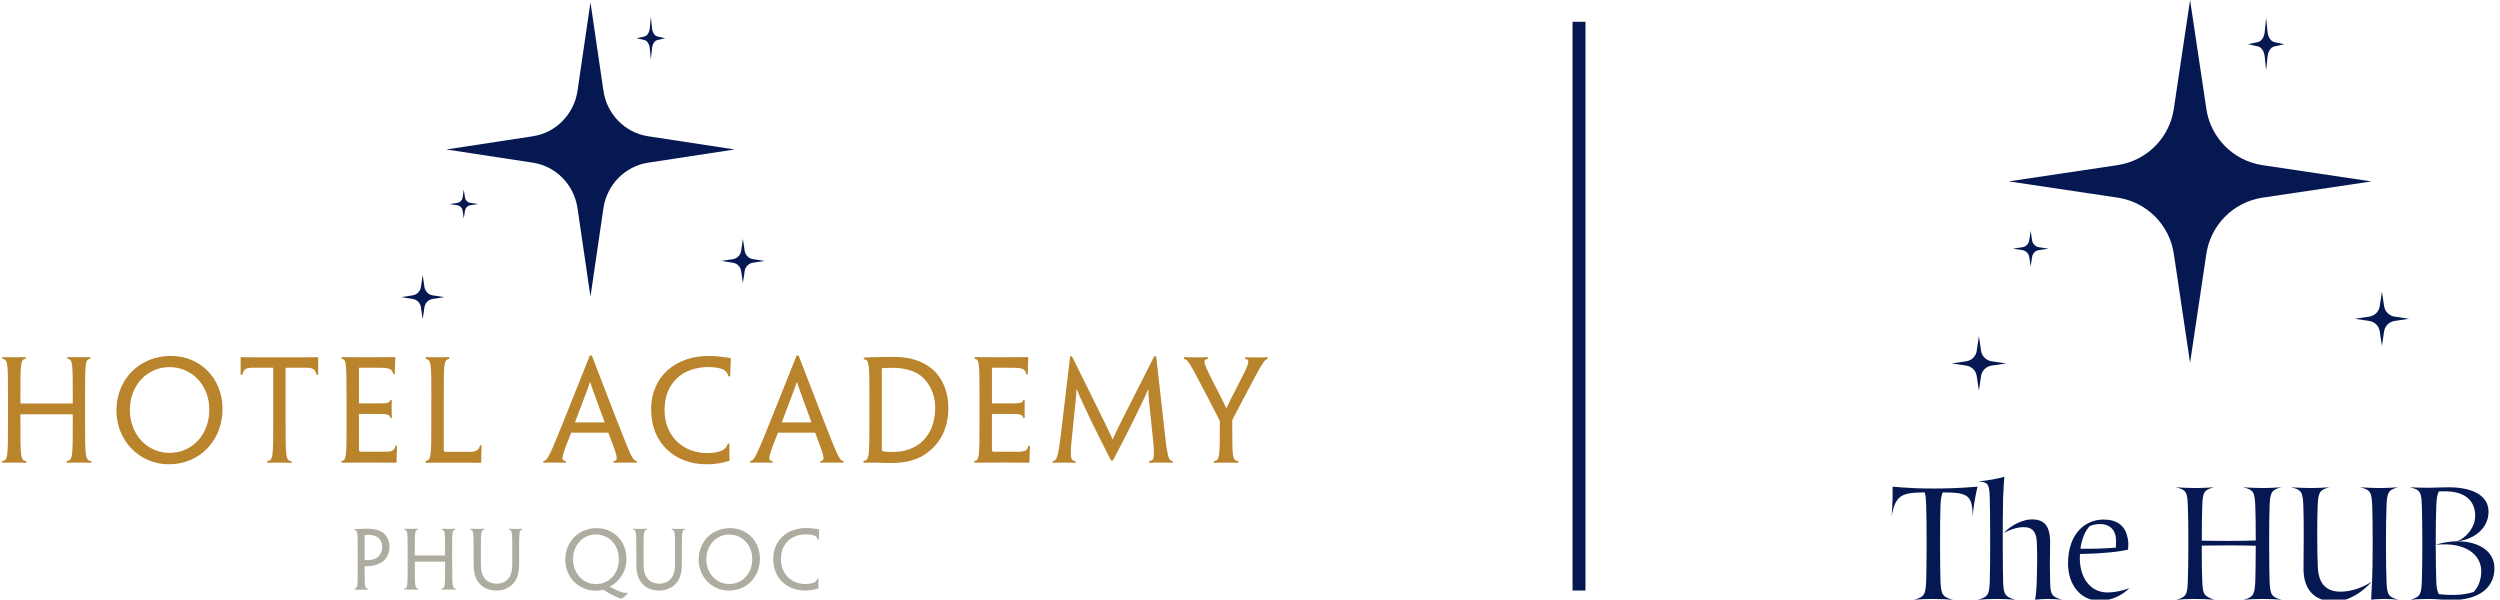 <svg width="271" height="65" viewBox="0 0 271 65" fill="none" xmlns="http://www.w3.org/2000/svg">
<g clip-path="url(#clip0_772_2112)">
<path d="M171.867 2.361H170.463V64.013H171.867V2.361Z" fill="#061851"/>
<g clip-path="url(#clip1_772_2112)">
<path d="M239.17 27.512L237.405 39.322L235.641 27.512C235.174 24.361 232.697 21.892 229.554 21.425L217.744 19.661L229.554 17.897C232.705 17.422 235.174 14.953 235.641 11.803L237.405 0L239.17 11.81C239.637 14.961 242.113 17.43 245.256 17.904L257.066 19.668L245.256 21.425C242.113 21.9 239.644 24.369 239.17 27.512Z" fill="#061851"/>
<path d="M214.749 40.76L214.512 42.347L214.274 40.76C214.193 40.174 213.733 39.722 213.147 39.633L211.568 39.396L213.147 39.159C213.733 39.07 214.193 38.617 214.274 38.032L214.512 36.445L214.749 38.032C214.838 38.61 215.297 39.07 215.876 39.159L217.455 39.396L215.876 39.633C215.297 39.722 214.838 40.174 214.749 40.76Z" fill="#061851"/>
<path d="M220.28 27.853L220.124 28.891L219.968 27.853C219.909 27.475 219.612 27.171 219.227 27.112L218.189 26.956L219.227 26.8C219.605 26.741 219.909 26.444 219.968 26.059L220.124 25.021L220.28 26.059C220.339 26.444 220.635 26.741 221.021 26.8L222.059 26.956L221.021 27.112C220.635 27.171 220.339 27.468 220.28 27.853Z" fill="#061851"/>
<path d="M258.438 35.919L258.201 37.506L257.963 35.919C257.874 35.334 257.422 34.881 256.836 34.792L255.257 34.555L256.836 34.318C257.422 34.229 257.874 33.769 257.963 33.191L258.201 31.605L258.438 33.191C258.527 33.769 258.986 34.229 259.565 34.318L261.144 34.555L259.565 34.792C258.979 34.881 258.519 35.341 258.438 35.919Z" fill="#061851"/>
<path d="M245.805 3.477L245.649 1.95L245.493 3.477C245.434 4.04 245.13 4.485 244.745 4.567L243.692 4.797L244.745 5.026C245.13 5.108 245.434 5.553 245.493 6.116L245.649 7.643L245.805 6.116C245.864 5.553 246.168 5.108 246.554 5.026L247.606 4.797L246.554 4.567C246.161 4.478 245.857 4.04 245.805 3.477Z" fill="#061851"/>
<path d="M266.345 58.673C268.766 58.673 270.397 59.799 270.397 61.598C270.397 63.902 268.43 65.045 265.807 65.045C264.815 65.045 264.227 64.927 263.302 64.927C262.596 64.927 261.755 64.961 261.268 65.011C262.394 64.725 262.478 64.372 262.529 62.96C262.596 61.464 262.596 56.504 262.529 54.873C262.478 53.444 262.428 53.091 261.234 52.822C261.755 52.855 262.68 52.872 263.319 52.872C263.991 52.872 264.395 52.822 265.387 52.822C267.775 52.805 269.758 53.578 269.758 55.478C269.758 57.176 268.313 58.471 266.345 58.673C267.321 58.303 268.313 57.193 268.313 55.882C268.279 54.2 267.136 53.259 265.034 53.259H264.395C264.176 53.578 264.126 54.099 264.092 54.873C264.008 56.605 264.025 61.548 264.092 62.96C264.109 63.599 264.176 64.07 264.378 64.406C264.883 64.473 265.437 64.49 265.975 64.49C266.766 64.49 267.505 64.372 268.144 64.171C268.766 63.515 268.968 62.624 268.968 61.934C268.968 60.051 267.152 58.723 264.042 59.059C264.563 58.858 265.538 58.673 266.345 58.673ZM261.217 52.822H261.234H261.217Z" fill="#061851"/>
<path d="M253.72 64.137C254.846 64.137 256.141 63.7 257.099 63.044C256.191 64.086 254.661 65.196 253.047 65.196C250.811 65.196 249.651 63.834 249.702 61.497C249.718 59.967 249.752 56.587 249.685 54.873C249.617 53.443 249.567 53.09 248.356 52.821C248.861 52.855 249.87 52.905 250.509 52.905C251.181 52.905 251.955 52.855 252.509 52.821C251.383 53.107 251.299 53.443 251.232 54.873C251.164 56.587 251.181 59.883 251.248 61.43C251.332 63.38 252.24 64.137 253.72 64.137ZM258.697 62.96C258.747 64.389 258.848 64.725 260.008 65.011C259.588 64.96 258.999 64.927 258.428 64.927C257.906 64.927 257.553 64.96 257.032 64.994C257.066 64.473 257.083 64.187 257.133 62.96C257.217 61.547 257.217 56.587 257.15 54.873C257.083 53.443 257.032 53.09 255.822 52.821C256.326 52.855 257.335 52.905 257.974 52.905C258.629 52.905 259.42 52.855 259.958 52.821C258.831 53.107 258.764 53.443 258.697 54.873C258.613 56.587 258.629 61.547 258.697 62.96Z" fill="#061851"/>
<path d="M246.022 62.96C246.089 64.389 246.173 64.725 247.333 65.011C246.846 64.96 245.837 64.927 245.181 64.927C244.525 64.927 243.735 64.96 243.197 65.011C244.324 64.725 244.408 64.389 244.475 62.96C244.492 62.27 244.525 60.74 244.525 59.16C243.079 59.109 240.372 59.109 238.674 59.143V59.345V60.017C238.674 61.262 238.691 62.422 238.725 62.96C238.775 64.389 238.876 64.624 240.036 65.011C239.532 64.96 238.54 64.927 237.884 64.927C237.228 64.927 236.438 64.96 235.9 65.011C237.027 64.725 237.111 64.389 237.161 62.96C237.228 61.547 237.245 56.587 237.161 54.873C237.111 53.443 237.06 53.09 235.85 52.821C236.354 52.855 237.346 52.905 238.002 52.905C238.657 52.905 239.448 52.855 239.986 52.821C238.859 53.107 238.775 53.443 238.725 54.873C238.691 55.68 238.674 57.058 238.674 58.605C240.221 58.639 242.625 58.656 244.525 58.588C244.525 57.109 244.508 55.646 244.475 54.873C244.408 53.443 244.357 53.09 243.147 52.821C243.651 52.855 244.66 52.905 245.299 52.905C245.971 52.905 246.745 52.855 247.3 52.821C246.173 53.107 246.089 53.443 246.022 54.873C245.954 56.587 245.971 61.547 246.022 62.96Z" fill="#061851"/>
<path d="M228.444 64.221C229.369 64.221 230.344 63.952 230.815 63.75C230.193 64.406 229.033 65.112 227.57 65.112C225.485 65.112 224.174 63.33 224.174 61.094C224.174 57.815 226.057 56.319 228.024 56.319C229.47 56.319 230.344 56.975 230.597 58.168C230.731 58.589 230.731 59.043 230.681 59.581C230.311 59.665 229.756 59.766 229.302 59.816C228.344 59.934 226.814 60.035 225.468 60.051C225.468 60.186 225.452 60.337 225.452 60.505C225.452 62.641 226.595 64.221 228.444 64.221ZM229.369 58.387C229.302 57.412 228.663 56.806 227.671 56.806C227.284 56.806 226.898 56.874 226.528 57.025C226.006 57.58 225.653 58.454 225.519 59.48C227.116 59.513 228.545 59.429 229.352 59.362C229.386 59.059 229.386 58.723 229.369 58.387Z" fill="#061851"/>
<path d="M217.137 63.044C217.187 64.406 217.322 64.692 218.465 65.011C217.91 64.961 217.053 64.927 216.414 64.927C215.758 64.927 214.934 64.961 214.396 65.011C215.522 64.709 215.64 64.423 215.691 63.027C215.758 61.077 215.741 55.495 215.691 53.948C215.64 52.418 215.489 52.267 214.43 52.183C215.186 52.132 216.683 51.88 217.271 51.678C217.221 52.233 217.17 53.191 217.137 53.948C217.069 56.537 217.103 61.766 217.137 63.044ZM222.231 63.027C222.265 64.44 222.382 64.692 223.542 65.011C223.038 64.961 222.55 64.927 222.063 64.927C221.525 64.927 221.105 64.961 220.6 65.011C220.667 64.658 220.751 64.137 220.785 63.027C220.819 61.632 220.852 60.522 220.802 59.009C220.785 57.664 220.348 57.143 219.356 57.143C218.65 57.143 217.775 57.445 217.187 57.798C218.044 56.857 219.356 56.302 220.247 56.302C221.558 56.302 222.281 56.941 222.231 58.992C222.197 60.589 222.197 61.783 222.231 63.027Z" fill="#061851"/>
<path d="M214.365 52.754C214.163 53.528 213.911 55.007 213.827 55.999C213.844 53.612 213.255 53.393 210.599 53.377C210.431 53.679 210.38 54.133 210.347 54.873C210.279 56.588 210.296 61.548 210.347 62.96C210.414 64.389 210.515 64.725 211.725 65.011C211.221 64.961 210.162 64.927 209.506 64.927C208.85 64.927 208.009 64.961 207.471 65.011C208.648 64.725 208.732 64.389 208.8 62.96C208.85 61.548 208.867 56.588 208.8 54.873C208.766 54.133 208.766 53.662 208.615 53.377C206.194 53.393 205.454 53.629 205.05 55.999C205.134 55.024 205.185 53.494 205.151 52.754C205.723 52.805 206.58 52.872 207.64 52.922C208.178 52.939 208.985 52.956 209.624 52.956C210.279 52.956 211.002 52.939 211.54 52.922C212.667 52.889 213.676 52.805 214.365 52.754Z" fill="#061851"/>
</g>
<path d="M38.772 59.885C38.772 57.713 38.772 57.498 38.432 57.437V57.338C38.669 57.338 38.918 57.333 39.15 57.333C39.414 57.322 39.706 57.305 39.971 57.316C40.392 57.327 40.824 57.393 41.148 57.537C41.774 57.818 42.223 58.407 42.223 59.284C42.223 59.67 42.115 60.011 41.985 60.271C41.845 60.552 41.612 60.8 41.342 60.971C41.078 61.141 40.748 61.257 40.397 61.318C40.122 61.379 39.809 61.379 39.528 61.379V61.682C39.528 63.528 39.528 63.76 39.873 63.82V63.931C39.641 63.931 39.42 63.919 39.145 63.919C38.853 63.919 38.642 63.931 38.442 63.931V63.82C38.783 63.76 38.772 63.534 38.772 61.213V59.885ZM41.429 59.289C41.429 58.782 41.197 58.352 40.765 58.143C40.543 58.027 40.235 57.972 39.928 57.972C39.803 57.972 39.647 57.983 39.523 58V60.712C39.614 60.717 39.755 60.717 39.879 60.717C40.154 60.712 40.435 60.667 40.657 60.563C40.862 60.469 41.072 60.304 41.197 60.105C41.337 59.896 41.429 59.631 41.429 59.295V59.289Z" fill="#AEACA1"/>
<path d="M49.022 61.202C49.022 63.522 49.022 63.787 49.41 63.809V63.919C49.211 63.919 48.962 63.908 48.676 63.908C48.368 63.908 48.104 63.919 47.871 63.919V63.809C48.249 63.782 48.249 63.522 48.249 61.367V60.888H44.971V61.367C44.971 63.522 44.971 63.782 45.333 63.809V63.919C45.128 63.919 44.88 63.908 44.588 63.908C44.291 63.908 43.994 63.919 43.827 63.919V63.809C44.188 63.782 44.188 63.522 44.188 61.202V59.885C44.188 57.713 44.188 57.454 43.843 57.426V57.316C43.999 57.316 44.297 57.327 44.577 57.327C44.874 57.327 45.117 57.316 45.295 57.316V57.426C44.966 57.454 44.966 57.713 44.966 59.774V60.215H48.244V59.769C48.244 57.718 48.244 57.454 47.915 57.432V57.321C48.098 57.321 48.347 57.333 48.633 57.333C48.914 57.333 49.162 57.321 49.335 57.321V57.432C49.011 57.459 49.011 57.718 49.011 59.89V61.202H49.022Z" fill="#AEACA1"/>
<path d="M51.338 59.885C51.338 57.713 51.338 57.454 50.998 57.426V57.316C51.198 57.316 51.452 57.327 51.76 57.327C52.051 57.327 52.3 57.316 52.489 57.316V57.426C52.127 57.454 52.127 57.713 52.127 59.885V61.158C52.127 61.907 52.262 62.348 52.542 62.701C52.823 63.07 53.309 63.269 53.833 63.269C54.335 63.269 54.794 63.093 55.091 62.729C55.399 62.376 55.529 61.869 55.529 61.125V59.885C55.529 57.713 55.54 57.454 55.167 57.421V57.321C55.372 57.321 55.621 57.333 55.885 57.333C56.182 57.333 56.425 57.321 56.598 57.321V57.421C56.274 57.454 56.274 57.718 56.274 59.885V61.136C56.274 62.117 56.069 62.74 55.68 63.203C55.297 63.666 54.638 64.013 53.828 64.013C52.969 64.013 52.283 63.699 51.867 63.12C51.506 62.657 51.344 62.084 51.344 61.213V59.885H51.338Z" fill="#AEACA1"/>
<path d="M67.917 60.579C67.917 61.532 67.528 62.37 67.032 62.866C66.843 63.092 66.519 63.39 66.103 63.583V63.61C66.319 63.726 66.648 63.891 66.978 64.035C67.215 64.145 67.48 64.222 67.674 64.261C67.782 64.288 67.912 64.272 67.987 64.255L68.047 64.321C67.879 64.514 67.642 64.735 67.458 64.862C67.377 64.895 67.302 64.895 67.199 64.862C66.934 64.768 66.605 64.619 66.27 64.437C65.989 64.294 65.617 64.068 65.385 63.925C65.287 63.952 65.152 63.974 65.012 64.002C64.861 64.018 64.715 64.029 64.558 64.029C62.706 64.029 61.275 62.552 61.275 60.678C61.275 58.694 62.738 57.249 64.683 57.249C66.529 57.249 67.906 58.661 67.906 60.579H67.917ZM67.08 60.584C67.08 59.08 66.011 57.933 64.591 57.933C63.192 57.933 62.117 59.096 62.117 60.617C62.117 62.139 63.187 63.313 64.602 63.313C66.043 63.313 67.086 62.166 67.086 60.595V60.584H67.08Z" fill="#AEACA1"/>
<path d="M68.975 59.885C68.975 57.713 68.975 57.454 68.635 57.426V57.316C68.835 57.316 69.089 57.327 69.397 57.327C69.688 57.327 69.937 57.316 70.126 57.316V57.426C69.764 57.454 69.764 57.713 69.764 59.885V61.158C69.764 61.907 69.899 62.348 70.18 62.701C70.46 63.07 70.947 63.269 71.47 63.269C71.973 63.269 72.432 63.093 72.729 62.729C73.037 62.376 73.166 61.869 73.166 61.125V59.885C73.166 57.713 73.177 57.454 72.804 57.421V57.321C73.01 57.321 73.258 57.333 73.522 57.333C73.82 57.333 74.062 57.321 74.235 57.321V57.421C73.911 57.454 73.911 57.718 73.911 59.885V61.136C73.911 62.117 73.706 62.74 73.317 63.203C72.934 63.666 72.275 64.013 71.465 64.013C70.606 64.013 69.921 63.699 69.505 63.12C69.143 62.657 68.981 62.084 68.981 61.213V59.885H68.975Z" fill="#AEACA1"/>
<path d="M82.374 60.562C82.374 62.497 80.986 64.018 79.015 64.018C77.184 64.018 75.737 62.547 75.737 60.667C75.737 58.683 77.2 57.249 79.139 57.249C80.991 57.249 82.374 58.661 82.374 60.557V60.562ZM81.542 60.584C81.542 59.08 80.457 57.944 79.053 57.944C77.648 57.944 76.569 59.09 76.569 60.623C76.569 62.161 77.654 63.307 79.053 63.307C80.467 63.307 81.542 62.177 81.542 60.595V60.584Z" fill="#AEACA1"/>
<path d="M83.821 60.601C83.821 58.474 85.403 57.239 87.401 57.239C87.693 57.239 87.957 57.255 88.152 57.283C88.335 57.299 88.616 57.343 88.805 57.382C88.778 57.806 88.773 58.093 88.757 58.512H88.659C88.6 58.292 88.487 58.165 88.33 58.082C88.13 57.988 87.79 57.928 87.401 57.928C85.754 57.928 84.652 58.947 84.652 60.612C84.652 62.244 85.803 63.307 87.326 63.307C87.682 63.307 88.011 63.247 88.227 63.153C88.4 63.07 88.535 62.966 88.616 62.712H88.708C88.708 63.103 88.708 63.506 88.719 63.787C88.584 63.831 88.379 63.886 88.19 63.925C87.893 63.985 87.601 64.007 87.272 64.007C85.355 64.007 83.821 62.734 83.821 60.607V60.601Z" fill="#AEACA1"/>
<path d="M65.411 22.574L64.007 32.154L62.603 22.574C62.231 20.022 60.265 18.016 57.765 17.635L48.379 16.202L57.765 14.769C60.265 14.389 62.231 12.382 62.603 9.83L64.007 0.25L65.411 9.83C65.784 12.382 67.75 14.389 70.25 14.769L79.636 16.202L70.25 17.635C67.75 18.021 65.784 20.022 65.411 22.574Z" fill="#061851"/>
<path d="M46.008 33.317L45.819 34.601L45.63 33.317C45.565 32.843 45.198 32.474 44.733 32.402L43.475 32.209L44.733 32.016C45.198 31.945 45.56 31.575 45.63 31.101L45.819 29.817L46.008 31.101C46.078 31.575 46.44 31.945 46.904 32.016L48.163 32.209L46.904 32.402C46.44 32.474 46.078 32.843 46.008 33.317Z" fill="#061851"/>
<path d="M50.399 22.849L50.274 23.693L50.15 22.849C50.102 22.541 49.864 22.298 49.562 22.248L48.735 22.122L49.562 21.995C49.864 21.951 50.102 21.708 50.15 21.394L50.274 20.551L50.399 21.394C50.442 21.703 50.679 21.945 50.987 21.995L51.813 22.122L50.987 22.248C50.685 22.298 50.447 22.541 50.399 22.849Z" fill="#061851"/>
<path d="M80.721 29.393L80.532 30.677L80.343 29.393C80.272 28.919 79.911 28.549 79.446 28.478L78.188 28.285L79.446 28.092C79.911 28.02 80.272 27.651 80.343 27.177L80.532 25.893L80.721 27.177C80.791 27.651 81.153 28.02 81.617 28.092L82.875 28.285L81.617 28.478C81.153 28.549 80.791 28.919 80.721 29.393Z" fill="#061851"/>
<path d="M70.682 3.078L70.558 1.838L70.433 3.078C70.39 3.536 70.147 3.894 69.84 3.96L69.002 4.147L69.84 4.335C70.147 4.401 70.39 4.765 70.433 5.222L70.558 6.462L70.682 5.222C70.725 4.765 70.968 4.406 71.276 4.335L72.113 4.147L71.276 3.96C70.968 3.894 70.725 3.536 70.682 3.078Z" fill="#061851"/>
<path d="M9.221 45.449C9.221 49.478 9.221 49.93 9.896 49.974V50.162C9.551 50.162 9.124 50.145 8.622 50.145C8.093 50.145 7.634 50.162 7.229 50.162V49.974C7.888 49.93 7.888 49.478 7.888 45.741V44.909H2.212V45.741C2.212 49.473 2.212 49.93 2.844 49.974V50.162C2.487 50.162 2.055 50.145 1.553 50.145C1.035 50.145 0.522 50.162 0.235 50.162V49.974C0.867 49.93 0.867 49.478 0.867 45.449V43.167C0.867 39.403 0.867 38.95 0.262 38.906V38.714C0.532 38.714 1.051 38.73 1.537 38.73C2.055 38.73 2.471 38.714 2.784 38.714V38.906C2.212 38.95 2.212 39.403 2.212 42.974V43.735H7.888V42.958C7.888 39.397 7.888 38.945 7.315 38.901V38.708C7.628 38.708 8.06 38.724 8.563 38.724C9.049 38.724 9.481 38.708 9.783 38.708V38.901C9.221 38.945 9.221 39.397 9.221 43.162V45.449Z" fill="#B9842C"/>
<path d="M24.121 44.336C24.121 47.687 21.712 50.327 18.299 50.327C15.129 50.327 12.623 47.781 12.623 44.512C12.623 41.072 15.162 38.581 18.515 38.581C21.728 38.581 24.121 41.028 24.121 44.319V44.336ZM22.69 44.38C22.69 41.773 20.81 39.794 18.375 39.794C15.939 39.794 14.076 41.783 14.076 44.435C14.076 47.097 15.956 49.092 18.375 49.092C20.826 49.092 22.69 47.13 22.69 44.391V44.38Z" fill="#B9842C"/>
<path d="M29.634 39.86H27.453C26.664 39.86 26.405 39.992 26.275 40.621H26.086V38.719C27.231 38.736 28.625 38.736 29.672 38.736H30.904C32.065 38.736 33.458 38.736 34.489 38.719V40.621H34.3C34.171 39.992 33.884 39.86 33.139 39.86H30.957V45.455C30.957 49.495 30.957 49.953 31.6 49.98V50.168C31.244 50.151 30.785 50.151 30.293 50.151C29.775 50.151 29.289 50.151 28.976 50.168V49.98C29.618 49.92 29.618 49.495 29.618 45.455V39.86H29.634Z" fill="#B9842C"/>
<path d="M37.562 43.167C37.562 39.402 37.562 38.95 37.033 38.906V38.713C37.562 38.713 38.566 38.73 39.728 38.73C40.873 38.73 42.093 38.713 42.854 38.713C42.827 39.331 42.795 39.943 42.795 40.571H42.622C42.552 39.97 42.136 39.865 41.148 39.865H38.912V43.729H40.878C41.898 43.729 42.212 43.713 42.314 43.365H42.471C42.455 43.685 42.455 43.983 42.455 44.286C42.455 44.622 42.455 44.947 42.471 45.311H42.314C42.228 44.903 41.925 44.87 40.921 44.87H38.912V48.618C38.912 48.927 38.928 48.955 39.198 48.971H41.693C42.368 48.971 42.752 48.91 42.87 48.326H43.043C43.016 48.855 42.984 49.528 42.984 50.156C42.125 50.156 40.964 50.14 39.89 50.14C38.642 50.14 37.541 50.156 37.006 50.156V49.969C37.568 49.925 37.568 49.473 37.568 45.444V43.167H37.562Z" fill="#B9842C"/>
<path d="M46.759 43.167C46.759 39.402 46.759 39.011 46.154 38.906V38.713C46.456 38.713 46.915 38.73 47.428 38.73C47.914 38.73 48.373 38.713 48.692 38.713V38.906C48.103 39.011 48.103 39.402 48.103 43.167V45.405V48.756C48.103 48.933 48.147 48.977 48.303 48.977H50.868C51.225 48.977 51.5 48.949 51.684 48.817C51.857 48.729 51.986 48.541 52.029 48.277H52.202C52.186 48.966 52.175 49.407 52.159 50.167C51.371 50.151 50.166 50.151 49.065 50.151C47.704 50.151 46.467 50.151 46.138 50.167V49.963C46.77 49.875 46.753 49.467 46.753 45.455V43.167H46.759Z" fill="#B9842C"/>
<path d="M61.917 46.899C60.886 49.489 60.729 49.93 61.328 49.974V50.162C60.972 50.145 60.524 50.145 60.081 50.145C59.536 50.145 59.163 50.145 58.904 50.162V49.974C59.347 49.93 59.546 49.489 61.183 45.433L63.937 38.537H64.153L66.821 45.449C68.397 49.478 68.587 49.93 69.013 49.974V50.162C68.77 50.145 68.397 50.145 67.868 50.145C67.366 50.145 66.864 50.145 66.507 50.162V49.974C67.107 49.93 66.923 49.489 65.946 46.899H61.917ZM65.53 45.785V45.741C64.239 42.225 64.094 41.817 63.98 41.409H63.964C63.834 41.806 63.678 42.23 62.344 45.741L62.328 45.785H65.53Z" fill="#B9842C"/>
<path d="M70.579 44.413C70.579 40.726 73.317 38.587 76.789 38.587C77.292 38.587 77.751 38.614 78.096 38.659C78.409 38.686 78.901 38.763 79.23 38.835C79.187 39.568 79.171 40.064 79.144 40.797H78.971C78.868 40.417 78.669 40.196 78.399 40.053C78.053 39.893 77.464 39.788 76.795 39.788C73.944 39.788 72.037 41.558 72.037 44.446C72.037 47.274 74.03 49.115 76.671 49.115C77.286 49.115 77.859 49.01 78.231 48.85C78.534 48.701 78.76 48.531 78.906 48.09H79.063C79.063 48.762 79.063 49.468 79.079 49.947C78.852 50.019 78.49 50.123 78.161 50.179C77.643 50.283 77.14 50.327 76.568 50.327C73.241 50.327 70.59 48.117 70.59 44.424V44.413H70.579Z" fill="#B9842C"/>
<path d="M84.334 46.899C83.302 49.489 83.146 49.93 83.745 49.974V50.162C83.389 50.145 82.94 50.145 82.498 50.145C81.952 50.145 81.579 50.145 81.32 50.162V49.974C81.763 49.93 81.963 49.489 83.599 45.433L86.353 38.537H86.569L89.237 45.449C90.814 49.478 91.003 49.93 91.43 49.974V50.162C91.187 50.145 90.814 50.145 90.285 50.145C89.782 50.145 89.28 50.145 88.924 50.162V49.974C89.529 49.93 89.34 49.489 88.362 46.899H84.334ZM87.946 45.785V45.741C86.656 42.225 86.515 41.817 86.397 41.409H86.38C86.251 41.806 86.094 42.23 84.76 45.741L84.744 45.785H87.946Z" fill="#B9842C"/>
<path d="M102.803 44.193C102.803 46.26 102.041 47.852 100.723 48.922C99.676 49.798 98.315 50.195 96.565 50.195C96.133 50.195 95.474 50.167 94.972 50.151H93.611V49.947C94.243 49.903 94.243 49.462 94.243 45.449V43.167C94.243 39.403 94.243 38.995 93.638 38.951V38.758C94.011 38.741 94.583 38.714 95.069 38.714C95.599 38.697 96.058 38.686 96.733 38.686C98.353 38.686 99.514 38.978 100.491 39.596C101.955 40.489 102.797 42.214 102.797 44.176V44.193H102.803ZM101.382 44.22C101.382 42.726 100.74 41.425 99.719 40.659C99.017 40.163 97.942 39.871 96.792 39.871C96.333 39.871 95.977 39.888 95.588 39.915V48.701C95.588 48.878 95.631 48.922 95.744 48.933C96.014 48.977 96.419 48.993 96.765 48.993C97.986 48.993 99.071 48.641 99.859 47.952C100.804 47.119 101.377 45.874 101.377 44.231V44.22H101.382Z" fill="#B9842C"/>
<path d="M106.178 43.167C106.178 39.402 106.178 38.95 105.649 38.906V38.713C106.178 38.713 107.182 38.73 108.343 38.73C109.488 38.73 110.709 38.713 111.47 38.713C111.443 39.331 111.411 39.943 111.411 40.571H111.238C111.168 39.97 110.752 39.865 109.764 39.865H107.528V43.729H109.494C110.514 43.729 110.827 43.713 110.93 43.365H111.081C111.065 43.685 111.065 43.983 111.065 44.286C111.065 44.622 111.065 44.947 111.081 45.311H110.925C110.838 44.903 110.536 44.87 109.531 44.87H107.523V48.618C107.523 48.927 107.539 48.955 107.809 48.971H110.304C110.979 48.971 111.362 48.91 111.481 48.326H111.654C111.627 48.855 111.594 49.528 111.594 50.156C110.736 50.156 109.575 50.14 108.5 50.14C107.252 50.14 106.151 50.156 105.616 50.156V49.969C106.178 49.925 106.178 49.473 106.178 45.444V43.167Z" fill="#B9842C"/>
<path d="M116.001 38.626H116.201C119.943 46.182 120.186 46.662 120.602 47.615H120.629C121.018 46.695 121.288 46.182 125.117 38.626H125.333L126.094 45.449C126.537 49.479 126.596 49.931 127.126 49.975V50.162C126.812 50.145 126.407 50.145 125.937 50.145C125.419 50.145 124.917 50.145 124.56 50.162V49.975C125.235 49.931 125.192 49.446 124.83 46.122C124.587 43.895 124.501 43.063 124.474 42.197H124.458C123.939 43.415 123.497 44.275 122.649 46.017C122.173 46.971 121.515 48.255 120.64 49.925H120.44C119.581 48.244 118.923 46.938 118.463 46.001C117.648 44.286 117.173 43.322 116.714 42.181H116.698C116.654 43.046 116.552 43.922 116.325 46.122C115.979 49.446 115.925 49.931 116.584 49.975V50.162C116.239 50.162 115.736 50.145 115.267 50.145C114.764 50.145 114.392 50.162 114.105 50.162V49.975C114.651 49.931 114.721 49.479 115.196 45.449L116.001 38.626Z" fill="#B9842C"/>
<path d="M133.579 45.526V46.039C133.579 49.451 133.562 49.92 134.221 49.98V50.168C133.876 50.151 133.417 50.151 132.931 50.151C132.358 50.151 131.856 50.151 131.597 50.168V49.98C132.229 49.92 132.229 49.451 132.229 46.056V45.631L130.981 43.2C128.972 39.364 128.799 38.967 128.34 38.912V38.719C128.513 38.719 128.972 38.736 129.501 38.736C130.004 38.736 130.522 38.719 130.932 38.719V38.912C130.274 38.973 130.5 39.408 131.651 41.696C132.266 42.881 132.639 43.63 132.925 44.231H132.952C133.222 43.63 133.595 42.914 134.216 41.712C135.393 39.43 135.609 38.962 134.977 38.918V38.725C135.42 38.741 135.868 38.741 136.354 38.741C136.857 38.741 137.186 38.741 137.413 38.725V38.918C137.013 38.978 136.84 39.359 134.788 43.222L133.579 45.526Z" fill="#B9842C"/>
</g>
<defs>
<clipPath id="clip0_772_2112">
<rect width="271" height="65" fill="white"/>
</clipPath>
<clipPath id="clip1_772_2112">
<rect width="66" height="66" fill="white" transform="translate(205)"/>
</clipPath>
</defs>
</svg>
